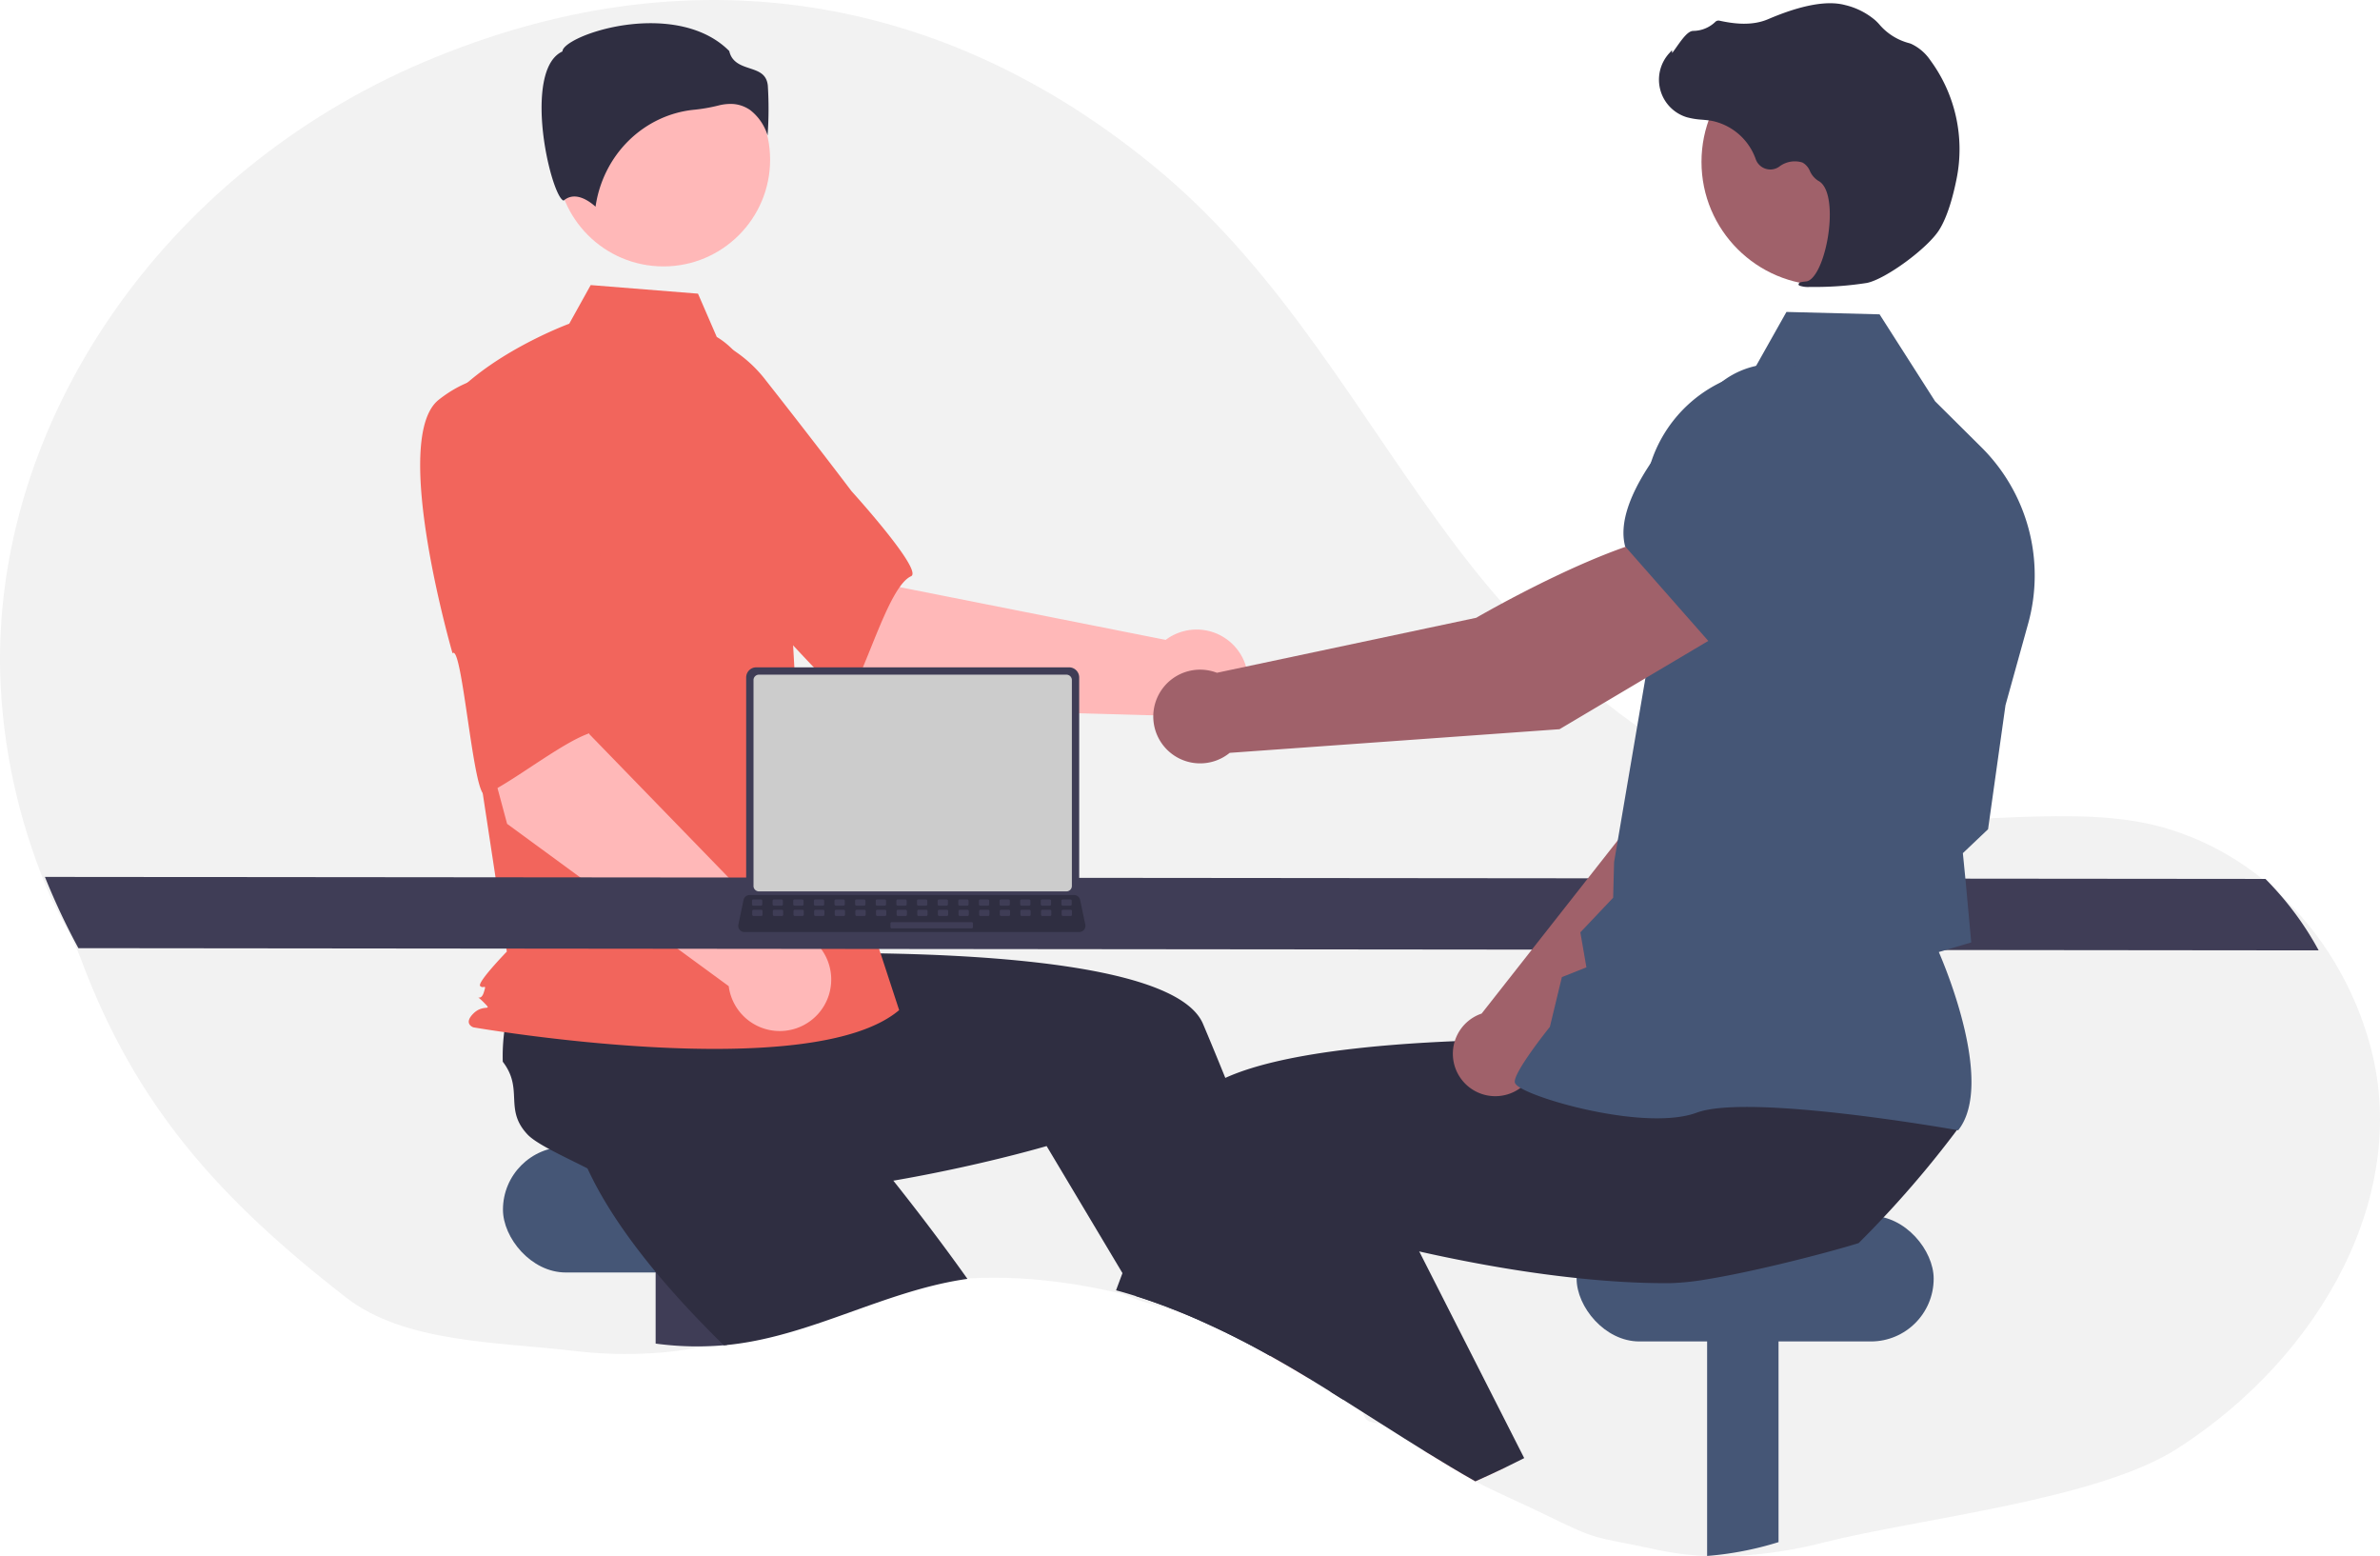 <?xml version="1.0" encoding="UTF-8" standalone="no"?>
<svg
   xmlns:dc="http://purl.org/dc/elements/1.1/"
   xmlns:cc="http://creativecommons.org/ns#"
   xmlns:rdf="http://www.w3.org/1999/02/22-rdf-syntax-ns#"
   xmlns:svg="http://www.w3.org/2000/svg"
   xmlns="http://www.w3.org/2000/svg"
   xmlns:sodipodi="http://sodipodi.sourceforge.net/DTD/sodipodi-0.dtd"
   xmlns:inkscape="http://www.inkscape.org/namespaces/inkscape"
   data-name="Layer 1"
   width="966.496"
   height="631.87"
   viewBox="0 0 966.496 631.87"
   version="1.1"
   id="svg132"
   sodipodi:docname="fallweise-beschaeftigung.svg"
   inkscape:version="0.92.1 r15371"
   inkscape:export-filename="C:\Users\rapha\Documents\Lohnbot\Company Creation\fallweise-beschaeftigungen.png"
   inkscape:export-xdpi="96"
   inkscape:export-ydpi="96">
  <defs
     id="defs136" />
  <sodipodi:namedview
     pagecolor="#ffffff"
     bordercolor="#666666"
     borderopacity="1"
     objecttolerance="10"
     gridtolerance="10"
     guidetolerance="10"
     inkscape:pageopacity="0"
     inkscape:pageshadow="2"
     inkscape:window-width="3440"
     inkscape:window-height="1377"
     id="namedview134"
     showgrid="false"
     inkscape:zoom="0.97424034"
     inkscape:cx="888.65341"
     inkscape:cy="154.45213"
     inkscape:window-x="-8"
     inkscape:window-y="-8"
     inkscape:window-maximized="1"
     inkscape:current-layer="svg132" />
  <g
     inkscape:groupmode="layer"
     id="layer4"
     inkscape:label="back"
     transform="translate(44.583,-1.174)" />
  <path
     d="m 884.132,588.135 c -32.617,20.88 -104.291,28.199 -143.36,38.026 -11.263,2.919 -22.885,4.755 -34.649,5.473 -10.998,0.682 -22.067,-0.116 -32.797,-2.364 -28.197,-6.129 -22.415,-2.926 -47.721,-15.264 -8.268,-4.037 -18.354,-8.308 -26.479,-12.618 -13.262,-7.04 -22.426,-15.296 -35.592,-22.406 -1.971,-1.077 -5.984,-1.107 -7.955,-2.154 v 0 c -3.178,-1.713 -2.784,-11.615 -5.978,-13.281 -0.562,-0.298 -1.123,-0.585 -1.697,-0.883 -6.034,-3.141 -12.171,-6.211 -18.412,-9.211 -0.765,-0.36 0,0 -2.294,-1.089 -12.074,-5.76 -24.484,-10.993 -37.181,-15.677 -8.34,-3.033 -16.787,-5.774 -25.317,-8.119 l -0.012,-7e-5 c -3.262,-0.892 -6.792,-2.761 -10.078,-3.532 -9.852,-2.356 -19.892,-4.086 -30.037,-5.177 -13.979,-1.524 -28.118,-1.516 -42.068,0.022 -0.944,0.106 -1.876,0.211 -2.82,0.337 -37.755,4.896 -70.673,24.805 -108.595,28.645 -1.231,0.124 -2.449,0.238 -3.68,0.322 -0.526,0.037 -1.051,0.085 -1.577,0.112 -11.02,0.732 -22.111,0.431 -33.071,-0.896 C 202.142,544.784 164.363,545.246 140.598,526.801 89.126,486.853 55.156,449.097 32.946,389.55 29.112,379.273 22.935,370.123 18.811,360.123 7.363,332.36 1.025,303.299 0.089,273.959 -2.814,172.164 65.324,70.478 172.305,25.114 279.297,-20.25 383.09,-3.124 469.377,68.128 c 52.343,43.223 82.631,101.541 122.023,153.72 39.392,52.168 95.379,102.118 167.591,110.133 36.787,4.083 83.993,-6.034 119.251,3.881 19.523,5.497 36.178,15.883 49.595,29.069 9.021,8.947 16.569,18.889 22.438,29.549 4.301,7.707 7.791,15.718 10.43,23.937 0.49,1.514 0.944,3.028 1.386,4.542 17.563,60.997 -19.212,127.554 -77.959,165.176 z"
     id="path2"
     style="fill:#f2f2f2;fill-opacity:1;stroke-width:1.101"
     inkscape:connector-curvature="0"
     sodipodi:nodetypes="ccccccccccccccccccccccccssscccccccccccc" />
  <rect
     x="204.247"
     y="465.598"
     width="145"
     height="51"
     rx="25.5"
     id="rect4"
     style="fill:#455676;fill-opacity:1" />
  <path
     d="m 295.247,503.598 v 42.43 a 125.553,125.553 0 0 1 -29,-0.56 v -41.87 z"
     id="path6"
     inkscape:connector-curvature="0"
     style="fill:#3f3d56" />
  <path
     d="m 392.867,519.198 c -0.79,0.11 -1.57,0.22 -2.36,0.35 -31.6,5.06 -60.44,22.12 -92.18,26.14 -1.03,0.13 -2.05,0.25 -3.08,0.34 -0.44,0.04 -0.88,0.09 -1.32,0.12 -7.75,-7.59 -15.5,-15.67 -22.78,-24.04 -3.95,-4.53 -7.77,-9.15 -11.36,-13.83 -9.32,-12.08 -17.22,-24.5 -22.44,-36.7 0.53,-5.85 -3.11,-19.38 -4.85,-29.74 l -0.01,-0.01 c -0.74,-4.35 -1.14,-8.13 -0.77,-10.56 2.12,-14.02 13.57,-12.41 17.09,-26.15 a 77.5,77.5 0 0 1 10.11,-7.11 c 0.59,-0.35 1.19,-0.7 1.81,-1.05 l 38.2,-26.4 14.6,14.32 22.22,21.8 24.08,23.61 -20.44,20.65 c 0,0 17.08,19.69 37.05,45.94 5.36,7.05 10.93,14.58 16.43,22.32 z"
     id="path8"
     inkscape:connector-curvature="0"
     style="fill:#2f2e41" />
  <path
     d="m 722.247,503.598 v 122.47 a 132.151,132.151 0 0 1 -29,5.61 v -128.08 z"
     id="path10"
     style="fill:#455676;fill-opacity:1"
     inkscape:connector-curvature="0" />
  <rect
     x="640.247"
     y="493.598"
     width="145"
     height="51"
     rx="25.5"
     id="rect12"
     style="fill:#455676;fill-opacity:1" />
  <path
     d="m 531.087,559.358 q -7.575,-4.59 -15.41,-8.97 c -0.64,-0.35 -1.28,-0.71 -1.92,-1.06 l 3.44,-1.47 9.28,-3.99 0.09,-0.04 0.1,0.34 z"
     id="path14"
     inkscape:connector-curvature="0"
     style="fill:#ffb6b6" />
  <path
     d="m 545.457,568.258 c -1.65,-1.05 -3.29,-2.08 -4.94,-3.1 h -0.01 q -3.99,-2.505 -8,-4.94 c -0.47,-0.29 -0.94,-0.57 -1.42,-0.86 q -7.575,-4.59 -15.41,-8.97 c -0.64,-0.35 -1.28,-0.71 -1.92,-1.06 a 337.758,337.758 0 0 0 -31.12,-15.23 c -6.98,-2.94 -14.05,-5.59 -21.19,-7.85 h -0.01 l -5.61,-9.39 -25.25,-42.29 -5.55,-9.29 c 0,0 -18.93,5.6 -45.72,10.97 -9.75,1.96 -20.53,3.88 -31.84,5.5 -12.09,1.72 -24.77,3.09 -37.37,3.75 -6.01,0.32 -12,0.48 -17.9,0.43 -15.25,-0.1 -29.9,-1.53 -42.73,-4.93 -4.28,-4.02 -17.18,-9.49 -26.42,-14.5 h -0.01 c -3.88,-2.1 -7.1,-4.11 -8.79,-5.9 -9.74,-10.3 -1.42,-18.33 -10.08,-29.57 a 78.018,78.018 0 0 1 0.63,-12.34 c 0.09,-0.68 0.18,-1.37 0.29,-2.07 l 2.73,-46.36 20.28,-2.68 30.86,-4.08 33.43,-4.42 3.68,28.82 c 0,0 26.03,-1.32 59.01,-0.88 52.97,0.72 123.85,6 133.45,28.66 0.9,2.13 1.8,4.28 2.7,6.43 q 3.21,7.71 6.36,15.5 c 7.61,18.8 14.87,37.78 21.5,55.72 4.12,11.16 8,21.92 11.57,31.99 2.87,8.1 5.53,15.76 7.96,22.81 2.22,6.44 4.23,12.37 6.02,17.69 0.28,0.83 0.55,1.65 0.82,2.44 z"
     id="path16"
     inkscape:connector-curvature="0"
     style="fill:#2f2e41" />
  <path
     d="m 358.902,287.371 -64.055,-54.401 41.675,-42.177 29.075,47.623 107.774,21.367 a 20.9,20.9 0 1 1 -2.97,30.678 z"
     id="path18"
     style="fill:#ffb8b8;fill-opacity:1"
     inkscape:connector-curvature="0" />
  <path
     d="m 238.236,161.473 c -7.403,24.083 63.1,81.52 63.1,81.52 0.783,-5.782 40.756,44.073 43.475,39.558 7.729,-12.832 16.234,-44.552 25.157,-48.606 5.103,-2.318 -24.171,-34.543 -24.171,-34.543 0,0 -14.933,-19.756 -34.649,-44.794 a 53.412,53.412 0 0 0 -47.084,-20.961 c 0,0 -18.426,3.744 -25.828,27.827 z"
     id="path20"
     style="fill:#f2655c;fill-opacity:1"
     inkscape:connector-curvature="0" />
  <circle
     cx="269.408"
     cy="64.835"
     r="43.324"
     id="circle22"
     style="fill:#ffb8b8;fill-opacity:1" />
  <path
     d="m 291.07,136.793 c 9.334,5.549 14.917,15.744 18.122,26.119 a 247.516,247.516 0 0 1 10.636,59.137 l 3.385,60.089 41.926,127.947 c -36.336,30.746 -172.919,6.988 -172.919,6.988 0,0 -4.193,-1.397 0,-5.59 4.193,-4.193 8.274,-0.478 4.082,-4.671 -4.193,-4.193 -1.302,0.478 0.095,-3.715 1.398,-4.193 0,-1.397 -1.398,-2.795 -1.398,-1.398 10.819,-13.976 10.819,-13.976 L 194.639,312.884 180.664,164.744 c 16.771,-20.963 50.498,-33.321 50.498,-33.321 l 8.715,-15.687 43.574,3.486 z"
     id="path24"
     style="fill:#f2655c;fill-opacity:1"
     inkscape:connector-curvature="0" />
  <path
     d="m 250.532,352.643 -13.253,-6.787 a 3.632,3.632 0 0 1 3.276,-6.397 l 13.253,6.787 a 3.632,3.632 0 0 1 -3.276,6.397 z"
     id="path28"
     inkscape:connector-curvature="0"
     style="fill:#6c63ff" />
  <path
     d="m 205.929,334.459 -21.801,-81.162 58.259,-11.028 -3.133,55.709 76.547,78.818 a 20.9,20.9 0 1 1 -19.875,23.558 z"
     id="path30"
     style="fill:#ffb8b8;fill-opacity:1"
     inkscape:connector-curvature="0" />
  <path
     d="m 178.166,162.297 c -19.775,15.612 5.606,102.935 5.606,102.935 3.93,-4.313 8.496,59.425 13.299,57.255 13.651,-6.168 38.673,-27.438 48.319,-25.704 5.516,0.992 -0.263,-42.159 -0.263,-42.159 0,0 -1.063,-24.742 -3.061,-56.548 a 53.412,53.412 0 0 0 -26.836,-44.001 c 0,0 -17.29,-7.388 -37.065,8.223 z"
     id="path32"
     style="fill:#f2655c;fill-opacity:1"
     inkscape:connector-curvature="0" />
  <path
     d="m 941.587,385.838 -909.745,-0.9 a 341.926,297.454 0 0 1 -13.599,-28.93 l 901.756,0.83 a 146.201,127.185 0 0 1 21.588,29 z"
     id="path34"
     inkscape:connector-curvature="0"
     style="fill:#3f3d56;stroke-width:1.072" />
  <path
     d="m 611.507,595.658 q -6.135,2.97 -12.38,5.73 c -6.92,-3.93 -13.76,-8.04 -20.56,-12.24 l 25.22,-11.08 z"
     id="path36"
     inkscape:connector-curvature="0"
     style="fill:#ffb6b6" />
  <path
     d="m 795.387,457.858 q -6.15,8.25 -12.69,16.17 -6.03,7.305 -12.38,14.33 c -1.75,1.94 -3.52,3.87 -5.33,5.78 q -4.995,5.355 -10.21,10.53 c -6.26,1.97 -18.94,5.44 -32.53,8.68 -9.89,2.35 -20.26,4.58 -29,6 a 104.486,104.486 0 0 1 -14.81,1.58 c -5.9,0.05 -11.89,-0.11 -17.9,-0.43 -6.78,-0.36 -13.57,-0.92 -20.28,-1.64 -17.45,-1.83 -34.35,-4.68 -48.93,-7.61 -5.34,-1.06 -10.36,-2.14 -14.98,-3.19 -8.75,-1.97 -16.07,-3.81 -21.37,-5.21 -5.97,-1.56 -9.37,-2.57 -9.37,-2.57 l -14.95,25.04 -7.76,12.99 -5.7,9.55 -1.52,2.53 c -0.64,-0.35 -1.28,-0.71 -1.92,-1.06 a 337.758,337.758 0 0 0 -31.12,-15.23 c -6.98,-2.94 -14.05,-5.59 -21.19,-7.85 h -0.01 c -2.73,-0.86 -5.47,-1.67 -8.22,-2.41 q 1.29,-3.465 2.61,-6.98 2.46,-6.555 5.02,-13.23 c 3.69,-9.64 7.51,-19.42 11.44,-29.15 3.22,-7.99 6.5,-15.95 9.82,-23.8 1.53,-3.62 4.64,-6.8 8.99,-9.59 a 52.323,52.323 0 0 1 6.49,-3.48 c 12.45,-5.67 30.79,-9.36 51,-11.73 1.67,-0.19 3.35,-0.38 5.04,-0.56 16.73,-1.76 34.48,-2.67 51.08,-3.09 8.31,-0.21 16.33,-0.29 23.79,-0.3 q 3.615,0 7.03,0.02 h 0.01 c 6.15,0.03 11.81,0.12 16.79,0.22 0.97,0.02 1.91,0.05 2.83,0.07 h 0.01 c 0.62,0.01 1.23,0.03 1.83,0.04 10.89,0.28 17.57,0.62 17.57,0.62 l 2.59,-20.32 0.53,-4.1 0.5,-3.9 v -0.01 l 0.06,-0.49 0.41,-0.01 7.2,-0.14 60.52,-1.18 33.06,-0.65 -5.24,22.46 -8.65,37.06 c 0.88,5.86 30.14,1.27 29.84,6.24 z"
     id="path38"
     inkscape:connector-curvature="0"
     style="fill:#2f2e41" />
  <path
     d="m 618.967,591.958 c -2.47,1.26 -4.96,2.5 -7.46,3.7 q -6.135,2.97 -12.38,5.73 c -6.92,-3.93 -13.76,-8.04 -20.56,-12.24 -11.1,-6.86 -22.09,-13.96 -33.11,-20.89 -1.65,-1.05 -3.29,-2.08 -4.94,-3.1 h -0.01 c -4.54,-6.74 -9.17,-13.76 -13.84,-20.99 -0.07,-0.1 -0.13,-0.2 -0.19,-0.3 q -1.8,-2.76 -3.58,-5.56 c -7.47,-11.7 -14.98,-23.9 -22.27,-36.36 l 18.46,-8.62 34.32,-16.02 5.92,-2.76 17.02,33.51 15.18,29.89 3.38,6.65 z"
     id="path40"
     inkscape:connector-curvature="0"
     style="fill:#2f2e41" />
  <path
     d="m 624.14,431.076 87.501,-84.384 24.252,-68.67 -35.773,-15.555 c -18.375,17.601 -38.237,72.424 -38.237,72.424 l -60.213,76.604 c -0.469,0.161 -0.937,0.331 -1.399,0.535 a 17.231,17.231 0 1 0 23.869,19.045 z"
     id="path42"
     style="fill:#a0616a;fill-opacity:1"
     inkscape:connector-curvature="0" />
  <path
     d="m 690.054,270.134 45.375,14.405 0.171,-0.029 c 16.889,-2.829 30.903,-30.412 39.684,-53.054 a 31.596,31.596 0 0 0 -16.087,-40.025 v 0 a 31.666,31.666 0 0 0 -33.165,4.184 l -23.301,19.039 z"
     id="path44"
     inkscape:connector-curvature="0"
     style="fill:#6c63ff" />
  <path
     d="m 795.205,458.871 0.265,-0.352 c 14.157,-18.776 -5.206,-65.273 -8.133,-72.017 l 13.164,-3.899 -2.294,-25.064 -1.105,-11.176 10.235,-9.72 0.035,-0.248 7.039,-50.092 9.21,-33.154 a 73.285,73.285 0 0 0 -18.961,-71.535 l -18.827,-18.693 -22.556,-35.306 -37.819,-0.976 -13.6,24.159 a 55.141,55.141 0 0 0 -44.103,55.179 l 1.28,64.316 -13.57,79.687 -0.381,14.475 -13.319,14.055 2.462,14.21 -9.963,3.969 -4.875,20.191 c -1.862,2.33 -14.156,17.87 -14.268,22.202 -0.017,0.65 0.447,1.292 1.459,2.016 7.958,5.694 52.437,18.031 72.456,10.614 21.323,-7.894 104.895,6.932 105.737,7.083 z"
     id="path46"
     style="fill:#455676;fill-opacity:1"
     inkscape:connector-curvature="0" />
  <circle
     cx="741.062"
     cy="65.711"
     r="50.104"
     id="circle48"
     style="fill:#a0616a;fill-opacity:1" />
  <path
     d="m 734.95,116.485 a 136.267,136.267 0 0 0 23.181,-1.62 c 7.599,-1.545 24.599,-14.003 29.339,-21.5 v 0 c 3.521,-5.57 5.772,-14.268 7.042,-20.583 a 60.914,60.914 0 0 0 -10.654,-48.358 19.245,19.245 0 0 0 -7.773,-6.634 c -0.278,-0.109 -0.565,-0.205 -0.855,-0.288 a 23.745,23.745 0 0 1 -11.812,-7.309 19.586,19.586 0 0 0 -1.964,-2.021 29.248,29.248 0 0 0 -12.203,-6.127 c -7.254,-1.941 -17.752,-0.014 -31.202,5.733 -6.757,2.888 -14.147,1.843 -19.832,0.609 a 1.86,1.86 0 0 0 -1.751,0.6 13.132,13.132 0 0 1 -8.925,3.558 c -2.032,0.089 -4.164,2.903 -6.741,6.572 -0.585,0.833 -1.267,1.805 -1.759,2.396 l -0.066,-1.136 -1.149,1.267 a 15.935,15.935 0 0 0 7.194,25.961 31.076,31.076 0 0 0 6.25,0.996 c 1.279,0.115 2.602,0.234 3.87,0.454 a 24.025,24.025 0 0 1 17.853,15.59 6.283,6.283 0 0 0 9.483,3.05 10.381,10.381 0 0 1 9.459,-1.722 6.891,6.891 0 0 1 3.046,3.455 8.98,8.98 0 0 0 3.408,3.976 c 5.15,2.655 5.505,14.417 3.655,24.222 -1.783,9.451 -5.307,16.288 -8.57,16.626 -2.512,0.26 -2.799,0.438 -2.981,0.883 l -0.162,0.398 0.282,0.372 a 10.261,10.261 0 0 0 4.338,0.58 z"
     id="path50"
     inkscape:connector-curvature="0"
     style="fill:#2f2e41" />
  <path
     d="m 702.496,254.986 -19.319,-38.516 c -28.041,1.915 -83.695,34.337 -83.695,34.337 l -105.299,22.326 a 19.023,19.023 0 1 0 5.186,32.508 l 133.946,-9.601 z"
     id="path52"
     style="fill:#a0616a;fill-opacity:1"
     inkscape:connector-curvature="0" />
  <path
     d="m 694.704,261.31 50.454,-37.495 8.887,-32.027 a 34.982,34.982 0 0 0 -10.521,-35.394 v 0 a 34.899,34.899 0 0 0 -47.624,1.537 c -18.987,18.951 -40.642,45.39 -35.99,63.723 l 0.047,0.186 z"
     id="path54"
     style="fill:#455676;fill-opacity:1"
     inkscape:connector-curvature="0" />
  <path
     d="m 303.011,275.036 v 85.704 a 4.122,4.122 0 0 0 4.119,4.119 h 127.004 a 4.122,4.122 0 0 0 4.119,-4.119 v -85.704 a 4.124,4.124 0 0 0 -4.119,-4.115 H 307.13 a 4.124,4.124 0 0 0 -4.119,4.115 z"
     id="path60"
     inkscape:connector-curvature="0"
     style="fill:#3f3d56" />
  <path
     d="m 305.991,276.103 v 83.58 a 2.205,2.205 0 0 0 2.201,2.201 h 124.885 a 2.205,2.205 0 0 0 2.201,-2.201 v -83.58 a 2.206,2.206 0 0 0 -2.201,-2.206 H 308.192 a 2.206,2.206 0 0 0 -2.201,2.206 z"
     id="path62"
     style="fill:#cccccc;fill-opacity:1"
     inkscape:connector-curvature="0" />
  <path
     d="m 300.355,377.455 a 2.47,2.47 0 0 0 1.943,0.93 h 135.992 a 2.502,2.502 0 0 0 2.446,-3.016 l -2.111,-10.027 a 2.507,2.507 0 0 0 -1.558,-1.818 2.425,2.425 0 0 0 -0.888,-0.168 H 304.401 a 2.425,2.425 0 0 0 -0.888,0.168 2.507,2.507 0 0 0 -1.558,1.818 l -2.111,10.027 a 2.5,2.5 0 0 0 0.511,2.086 z"
     id="path64"
     inkscape:connector-curvature="0"
     style="fill:#2f2e41" />
  <rect
     x="-435.214"
     y="-367.675"
     width="4.188"
     height="2.513"
     rx="0.488"
     transform="scale(-1)"
     id="rect66"
     style="fill:#3f3d56" />
  <rect
     x="-426.837"
     y="-367.675"
     width="4.188"
     height="2.513"
     rx="0.488"
     transform="scale(-1)"
     id="rect68"
     style="fill:#3f3d56" />
  <rect
     x="-418.46"
     y="-367.675"
     width="4.188"
     height="2.513"
     rx="0.488"
     transform="scale(-1)"
     id="rect70"
     style="fill:#3f3d56" />
  <rect
     x="-410.083"
     y="-367.675"
     width="4.188"
     height="2.513"
     rx="0.488"
     transform="scale(-1)"
     id="rect72"
     style="fill:#3f3d56" />
  <rect
     x="-401.706"
     y="-367.675"
     width="4.188"
     height="2.513"
     rx="0.488"
     transform="scale(-1)"
     id="rect74"
     style="fill:#3f3d56" />
  <rect
     x="-393.329"
     y="-367.675"
     width="4.188"
     height="2.513"
     rx="0.488"
     transform="scale(-1)"
     id="rect76"
     style="fill:#3f3d56" />
  <rect
     x="-384.952"
     y="-367.675"
     width="4.188"
     height="2.513"
     rx="0.488"
     transform="scale(-1)"
     id="rect78"
     style="fill:#3f3d56" />
  <rect
     x="-376.575"
     y="-367.675"
     width="4.188"
     height="2.513"
     rx="0.488"
     transform="scale(-1)"
     id="rect80"
     style="fill:#3f3d56" />
  <rect
     x="-368.198"
     y="-367.675"
     width="4.188"
     height="2.513"
     rx="0.488"
     transform="scale(-1)"
     id="rect82"
     style="fill:#3f3d56" />
  <rect
     x="-359.821"
     y="-367.675"
     width="4.188"
     height="2.513"
     rx="0.488"
     transform="scale(-1)"
     id="rect84"
     style="fill:#3f3d56" />
  <rect
     x="-351.444"
     y="-367.675"
     width="4.188"
     height="2.513"
     rx="0.488"
     transform="scale(-1)"
     id="rect86"
     style="fill:#3f3d56" />
  <rect
     x="-343.067"
     y="-367.675"
     width="4.188"
     height="2.513"
     rx="0.488"
     transform="scale(-1)"
     id="rect88"
     style="fill:#3f3d56" />
  <rect
     x="-334.69"
     y="-367.675"
     width="4.188"
     height="2.513"
     rx="0.488"
     transform="scale(-1)"
     id="rect90"
     style="fill:#3f3d56" />
  <rect
     x="-326.313"
     y="-367.675"
     width="4.188"
     height="2.513"
     rx="0.488"
     transform="scale(-1)"
     id="rect92"
     style="fill:#3f3d56" />
  <rect
     x="-317.936"
     y="-367.675"
     width="4.188"
     height="2.513"
     rx="0.488"
     transform="scale(-1)"
     id="rect94"
     style="fill:#3f3d56" />
  <rect
     x="-309.559"
     y="-367.675"
     width="4.188"
     height="2.513"
     rx="0.488"
     transform="scale(-1)"
     id="rect96"
     style="fill:#3f3d56" />
  <rect
     x="-435.313"
     y="-371.864"
     width="4.188"
     height="2.513"
     rx="0.488"
     transform="scale(-1)"
     id="rect98"
     style="fill:#3f3d56" />
  <rect
     x="-426.936"
     y="-371.864"
     width="4.188"
     height="2.513"
     rx="0.488"
     transform="scale(-1)"
     id="rect100"
     style="fill:#3f3d56" />
  <rect
     x="-418.559"
     y="-371.864"
     width="4.188"
     height="2.513"
     rx="0.488"
     transform="scale(-1)"
     id="rect102"
     style="fill:#3f3d56" />
  <rect
     x="-410.182"
     y="-371.864"
     width="4.188"
     height="2.513"
     rx="0.488"
     transform="scale(-1)"
     id="rect104"
     style="fill:#3f3d56" />
  <rect
     x="-401.805"
     y="-371.864"
     width="4.188"
     height="2.513"
     rx="0.488"
     transform="scale(-1)"
     id="rect106"
     style="fill:#3f3d56" />
  <rect
     x="-393.428"
     y="-371.864"
     width="4.188"
     height="2.513"
     rx="0.488"
     transform="scale(-1)"
     id="rect108"
     style="fill:#3f3d56" />
  <rect
     x="-385.051"
     y="-371.864"
     width="4.188"
     height="2.513"
     rx="0.488"
     transform="scale(-1)"
     id="rect110"
     style="fill:#3f3d56" />
  <rect
     x="-376.674"
     y="-371.864"
     width="4.188"
     height="2.513"
     rx="0.488"
     transform="scale(-1)"
     id="rect112"
     style="fill:#3f3d56" />
  <rect
     x="-368.297"
     y="-371.864"
     width="4.188"
     height="2.513"
     rx="0.488"
     transform="scale(-1)"
     id="rect114"
     style="fill:#3f3d56" />
  <rect
     x="-359.92"
     y="-371.864"
     width="4.188"
     height="2.513"
     rx="0.488"
     transform="scale(-1)"
     id="rect116"
     style="fill:#3f3d56" />
  <rect
     x="-351.543"
     y="-371.864"
     width="4.188"
     height="2.513"
     rx="0.488"
     transform="scale(-1)"
     id="rect118"
     style="fill:#3f3d56" />
  <rect
     x="-343.166"
     y="-371.864"
     width="4.188"
     height="2.513"
     rx="0.488"
     transform="scale(-1)"
     id="rect120"
     style="fill:#3f3d56" />
  <rect
     x="-334.789"
     y="-371.864"
     width="4.188"
     height="2.513"
     rx="0.488"
     transform="scale(-1)"
     id="rect122"
     style="fill:#3f3d56" />
  <rect
     x="-326.412"
     y="-371.864"
     width="4.188"
     height="2.513"
     rx="0.488"
     transform="scale(-1)"
     id="rect124"
     style="fill:#3f3d56" />
  <rect
     x="-318.035"
     y="-371.864"
     width="4.188"
     height="2.513"
     rx="0.488"
     transform="scale(-1)"
     id="rect126"
     style="fill:#3f3d56" />
  <rect
     x="-309.658"
     y="-371.864"
     width="4.188"
     height="2.513"
     rx="0.488"
     transform="scale(-1)"
     id="rect128"
     style="fill:#3f3d56" />
  <rect
     x="-395.103"
     y="-376.89"
     width="33.508"
     height="2.513"
     rx="0.488"
     transform="scale(-1)"
     id="rect130"
     style="fill:#3f3d56" />
  <g
     inkscape:groupmode="layer"
     id="layer1"
     inkscape:label="hair"
     transform="translate(44.583,-1.174)" />
  <g
     inkscape:groupmode="layer"
     id="layer2"
     inkscape:label="hair-old"
     style="display:inline"
     transform="translate(44.583,-1.174)">
    <path
       style="fill:#2f2e41;stroke-width:1.012"
       d="m 260.039,45.845 a 19.96,20.682 0 0 1 7.091,10.321 140.19,145.265 0 0 0 0.092,-20.251 c -0.508,-4.739 -3.728,-5.805 -7.456,-7.041 -3.367,-1.116 -7.175,-2.377 -8.2,-6.978 C 238.027,8.249 214.459,8.937 198.33,13.698 c -8.875,2.62 -13.982,5.985 -14.439,7.957 l -0.095,0.406 -0.36,0.187 c -6.841,3.544 -8.173,14.737 -8.085,23.502 0.167,16.514 5.669,35.27 8.769,36.794 0.164,0.081 0.206,0.049 0.277,-0.012 v 0 c 4.668,-3.865 10.363,0.294 12.865,2.555 a 44.794,46.416 0 0 1 40.109,-39.37 70.288,72.832 0 0 0 9.667,-1.68 20.352,21.089 0 0 1 4.938,-0.672 14.054,14.563 0 0 1 8.062,2.481 z"
       id="path26"
       inkscape:connector-curvature="0" />
  </g>
  <g
     inkscape:groupmode="layer"
     id="layer5"
     inkscape:label="face"
     transform="translate(44.583,-1.174)" />
</svg>
